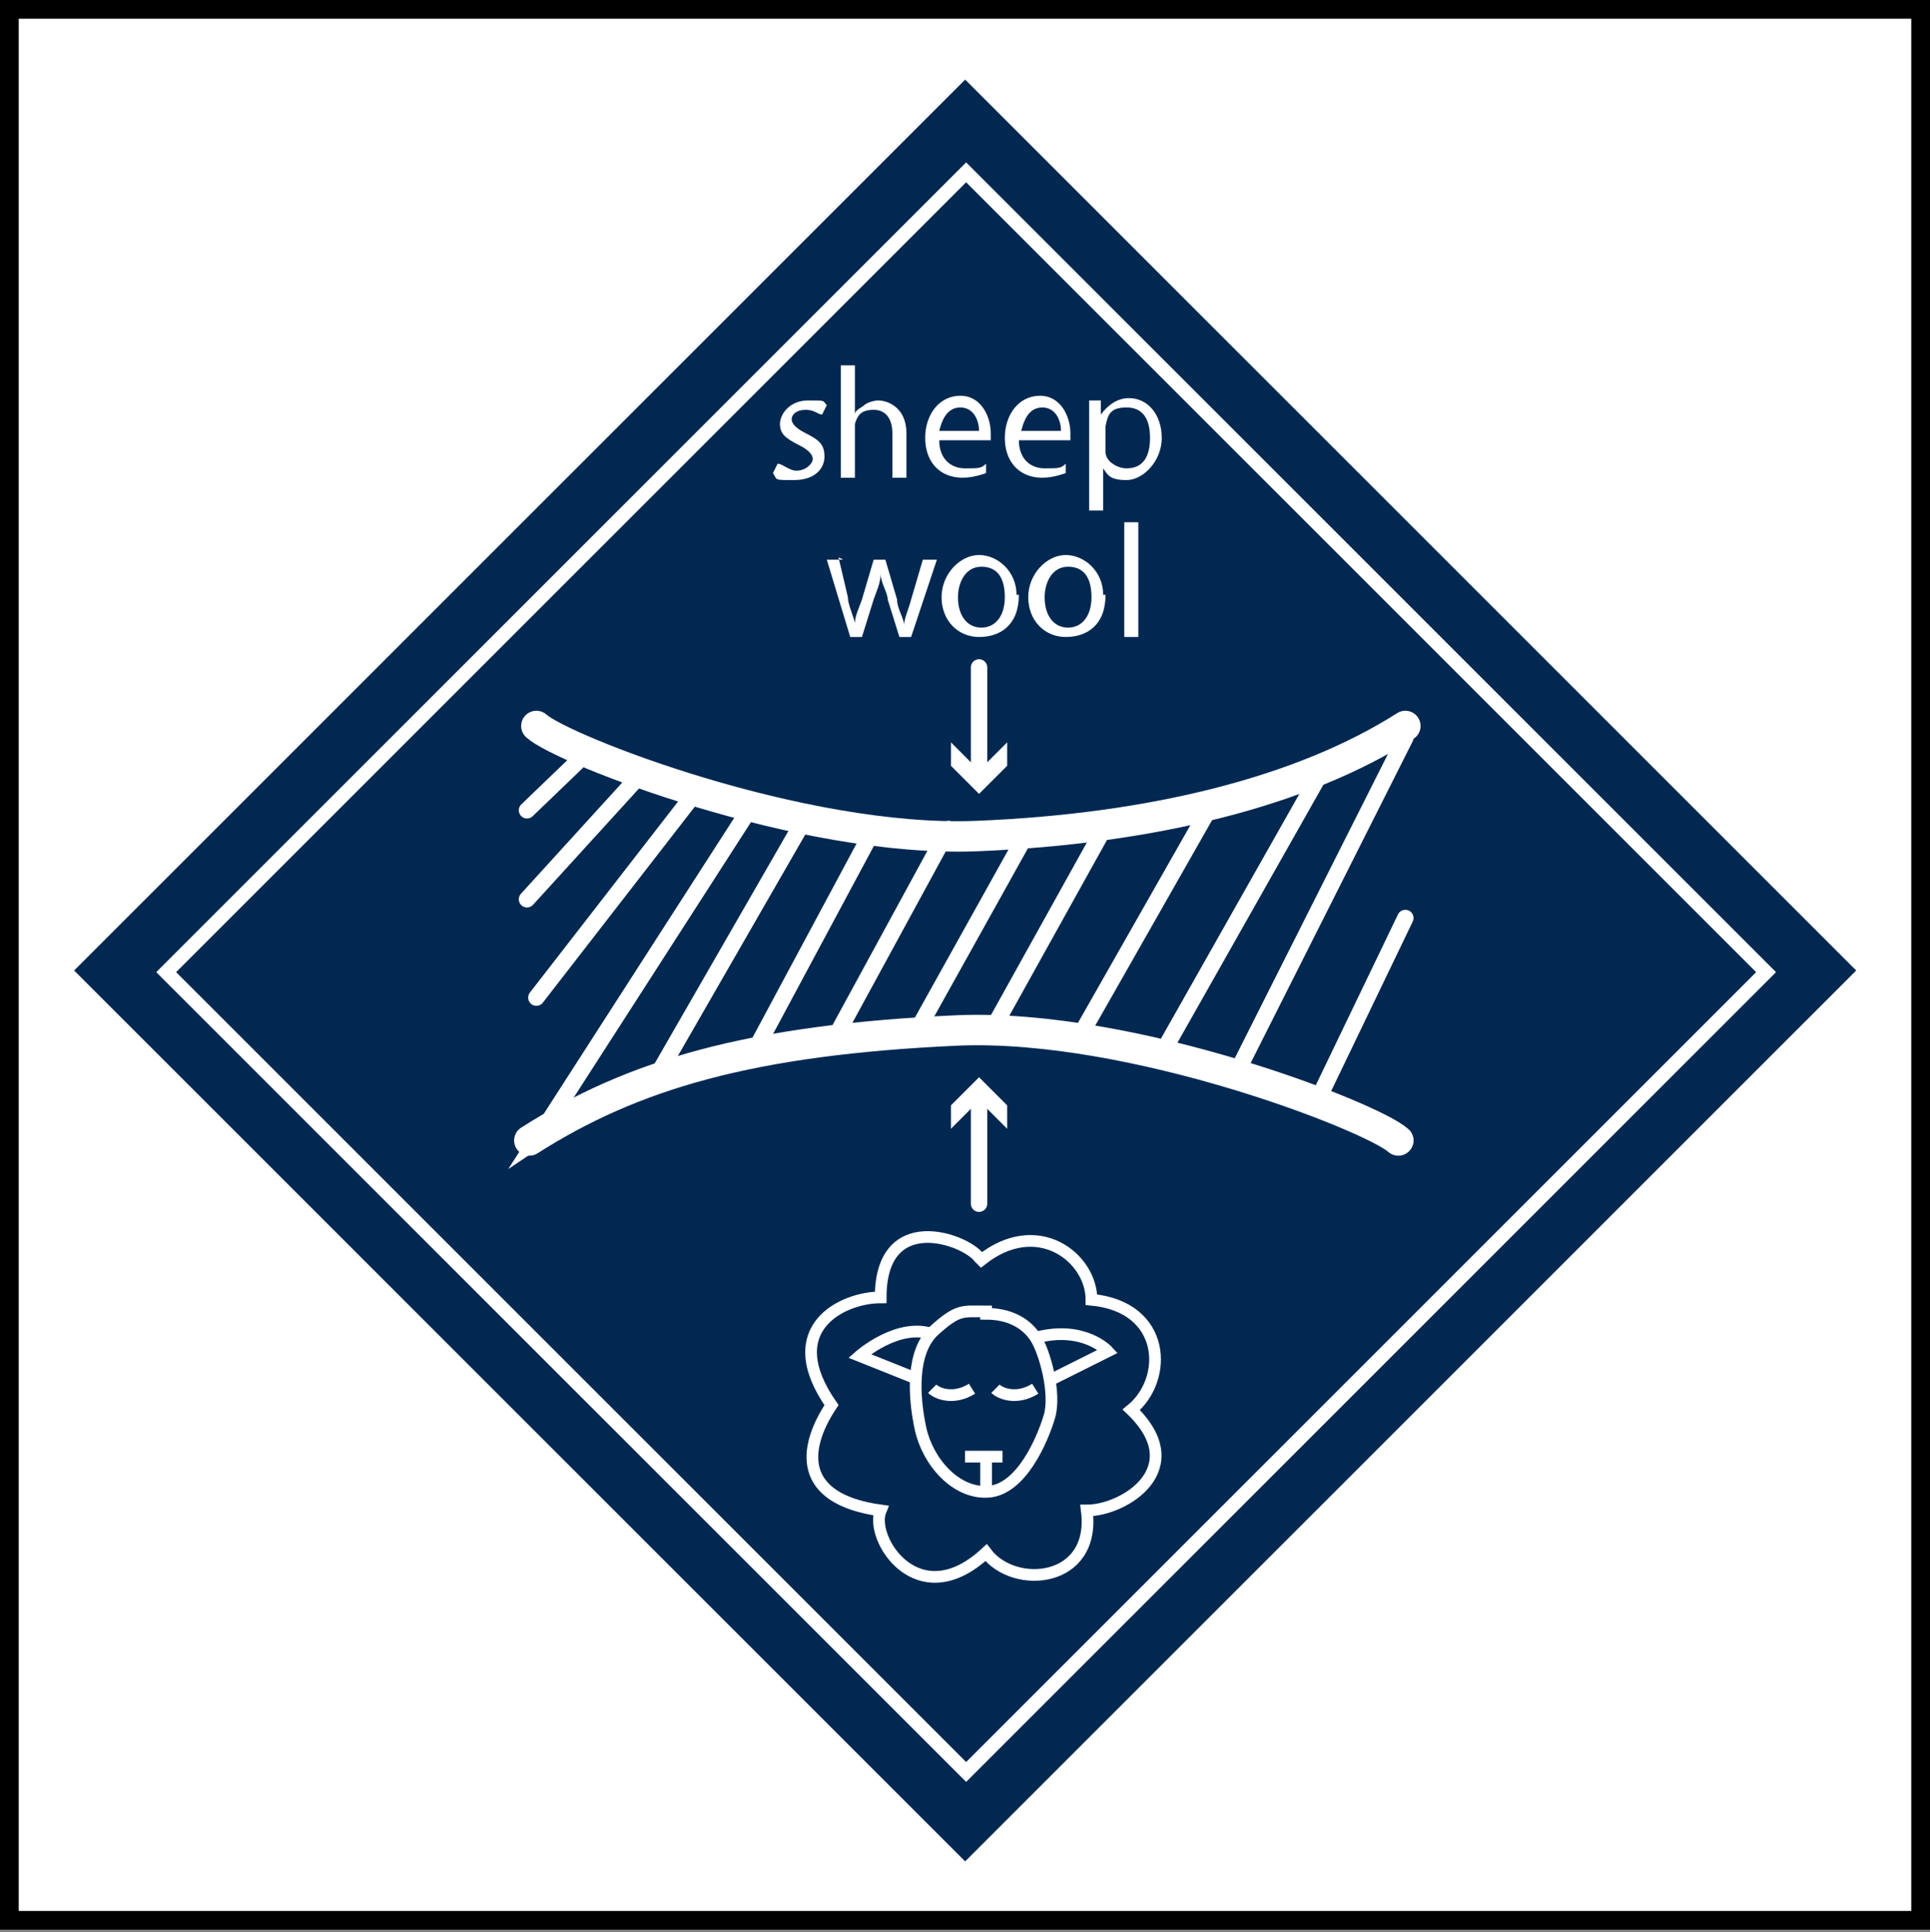 <?xml version="1.0" encoding="UTF-8"?>
<svg id="Ebene_1" xmlns="http://www.w3.org/2000/svg" version="1.1" viewBox="0 0 82.4 82.5">
  <rect x="0" y="0" width="82.4" height="82.5" fill="#808080" stroke="none"/>
  <!-- Generator: Adobe Illustrator 29.5.0, SVG Export Plug-In . SVG Version: 2.1.0 Build 137)  -->
  <defs>
    <style>
      .st0 {
        stroke-width: 1.3px;
      }

      .st0, .st1 {
        stroke-linecap: round;
      }

      .st0, .st1, .st2, .st3 {
        fill: none;
        stroke: #fff;
      }

      .st0, .st1, .st3 {
        stroke-miterlimit: 10;
      }

      .st1 {
        stroke-width: .7px;
      }

      .st4 {
        fill: #002851;
      }

      .st2 {
        stroke-miterlimit: 4;
        stroke-width: .6px;
      }

      .st3 {
        stroke-width: .5px;
      }

      .st5, .st6 {
        fill: #fff;
      }

      .st6 {
        stroke: #000;
        stroke-width: .8px;
      }
    </style>
  </defs>
  <rect class="st6" x=".4" y=".4" width="81.6" height="81.6"/>
  <g>
    <rect class="st4" x="14.3" y="14.5" width="53.8" height="53.8" transform="translate(-17.2 41.3) rotate(-45)"/>
    <rect class="st2" x="17.1" y="17.4" width="48.3" height="48.3" transform="translate(-17.3 41.3) rotate(-45)"/>
  </g>
  <g>
    <path class="st3" d="M41.8,53.7c-.6-.8-4.2-2.1-4.2,1.7-1.6,0-4.4,1.3-2.1,4.6-1.2,1.8-1.5,4,2.1,4.5-.5,1.2,1.6,4.5,4.5,1.8,1.2,1.6,4.7,1.3,4.3-1.8,1.6,0,4.5-1.8,1.9-4.3,1.6-1.3,1.5-4.4-1.7-4.7,0-1.8-2.3-3.6-4.7-1.7h0Z"/>
    <path class="st3" d="M42.1,56.1c1,0,1.7.4,2.1,1s.9,2.4.6,3.4-1.2,3.1-2.6,3.2-2.6-1.3-2.9-2.7-.4-3.3.6-4.2,1.2-.8,2.1-.8h.1Z"/>
    <path class="st3" d="M39.2,58.9l-2.5-1s1.7-1.5,3.2-.9"/>
    <path class="st3" d="M44.9,58.9l2.4-1.2s-1-1.1-3-.6"/>
    <line class="st3" x1="42.1" y1="63.8" x2="42.1" y2="62.3"/>
    <line class="st3" x1="41.2" y1="62.2" x2="42.8" y2="62.2"/>
    <path class="st3" d="M39.8,59.3c.2.2.9.5,1.7,0"/>
    <path class="st3" d="M42.5,59.3c.2.2.9.5,1.7,0"/>
  </g>
  <g>
    <path class="st0" d="M22.9,31c1.1,1,11.3,5,18.8,4.7s13.9-1.9,18.3-4.7"/>
    <path class="st0" d="M59.7,48.7c-1.1-1-11.3-5-18.8-4.7-8.9.4-13.9,1.9-18.3,4.7"/>
    <g>
      <path class="st1" d="M60,48.7c-1.1-1-11.3-5-18.8-4.7-5.8.2-9.9,1-13.3,2.2s-3.5,1.5-5,2.5l9.2-14.3"/>
      <line class="st1" x1="22.5" y1="34.6" x2="25.1" y2="32.1"/>
      <line class="st1" x1="22.5" y1="38.4" x2="27.6" y2="32.8"/>
      <line class="st1" x1="22.9" y1="42.6" x2="29.8" y2="33.7"/>
      <line class="st1" x1="34.4" y1="34.9" x2="27.9" y2="46.2"/>
      <line class="st1" x1="32.1" y1="45.1" x2="37.3" y2="35.4"/>
      <line class="st1" x1="35.6" y1="44.4" x2="40.5" y2="35.4"/>
      <line class="st1" x1="39.1" y1="44.1" x2="44" y2="35.3"/>
      <line class="st1" x1="42.4" y1="43.9" x2="47.4" y2="34.9"/>
      <line class="st1" x1="45.9" y1="44.6" x2="51.7" y2="34.4"/>
      <line class="st1" x1="49.6" y1="45" x2="56.5" y2="32.8"/>
      <line class="st1" x1="52.8" y1="45.8" x2="60" y2="31.5"/>
      <line class="st1" x1="56.2" y1="47.1" x2="60" y2="39.2"/>
    </g>
    <g>
      <line class="st1" x1="41.8" y1="46.8" x2="41.8" y2="51.4"/>
      <polygon class="st5" points="40.6 48.2 41.8 47 43 48.2 43 47.2 41.8 46 40.6 47.2 40.6 48.2"/>
    </g>
    <g>
      <line class="st1" x1="41.8" y1="33.1" x2="41.8" y2="28.5"/>
      <polygon class="st5" points="43 31.7 41.8 32.9 40.6 31.7 40.6 32.7 41.8 33.9 43 32.7 43 31.7"/>
    </g>
  </g>
  <g>
    <path class="st5" d="M33.2,19.8c.2,0,.5.3.8.3.4,0,.7-.3.7-.5s-.2-.4-.6-.6c-.6-.3-.8-.5-.8-.9s.4-1,1.2-1,.6,0,.8.2l-.2.4c-.2,0-.3-.2-.7-.2s-.6.2-.6.4.2.4.6.6c.6.3.8.5.8,1s-.4,1-1.3,1-.7,0-.9-.3c0,0,.2-.4.2-.4Z"/>
    <path class="st5" d="M35.9,15.6h.6v2.1h0c0-.2.3-.3.4-.4s.4-.2.6-.2c.4,0,1.2.3,1.2,1.4v1.9h-.6v-1.9c0-.5-.2-1-.8-1s-.7.3-.8.6v2.3h-.6v-4.9h0Z"/>
    <path class="st5" d="M40.1,18.8c0,.8.5,1.2,1.1,1.2s.7,0,.9-.2v.4c0,0-.5.2-1,.2-1,0-1.6-.7-1.6-1.7s.6-1.8,1.5-1.8,1.3.9,1.3,1.6,0,.3,0,.3h-2.4,0ZM41.8,18.4c0-.4-.2-1-.8-1s-.8.6-.9,1h1.8Z"/>
    <path class="st5" d="M43.5,18.8c0,.8.5,1.2,1.1,1.2s.7,0,.9-.2v.4c0,0-.5.2-1,.2-1,0-1.6-.7-1.6-1.7s.6-1.8,1.5-1.8,1.3.9,1.3,1.6,0,.3,0,.3h-2.4,0ZM45.3,18.4c0-.4-.2-1-.8-1s-.8.6-.9,1h1.8Z"/>
    <path class="st5" d="M46.5,18.2v-1.1h.5v.6h0c.3-.4.7-.7,1.2-.7.8,0,1.4.7,1.4,1.7s-.8,1.8-1.5,1.8-.8-.2-1-.5h0v1.8h-.6v-3.6h0ZM47.2,19v.3c0,.4.5.7.9.7.7,0,1-.5,1-1.3s-.3-1.3-1-1.3-.8.3-.9.8v.3s0,.6,0,.6Z"/>
    <path class="st5" d="M35.8,23.8l.4,1.7c0,.3.2.7.3,1.1h0c0-.3.2-.7.3-1l.5-1.7h.5l.5,1.7c0,.4.3.8.3,1.1h0c0-.3.2-.7.3-1.1l.5-1.7h.6l-1.1,3.3h-.5l-.5-1.6c0-.3-.3-.7-.3-1.1h0c0,.4-.2.8-.3,1.1l-.5,1.6h-.5l-1-3.3h.7Z"/>
    <path class="st5" d="M43.5,25.4c0,1.3-.8,1.8-1.7,1.8s-1.6-.7-1.6-1.7.8-1.8,1.6-1.8,1.6.7,1.6,1.7h0ZM40.9,25.5c0,.8.4,1.3,1,1.3s1-.5,1-1.3-.3-1.3-1-1.3-1,.7-1,1.3Z"/>
    <path class="st5" d="M47.2,25.4c0,1.3-.8,1.8-1.7,1.8s-1.6-.7-1.6-1.7.8-1.8,1.6-1.8,1.6.7,1.6,1.7h0ZM44.6,25.5c0,.8.4,1.3,1,1.3s1-.5,1-1.3-.3-1.3-1-1.3-1,.7-1,1.3Z"/>
    <path class="st5" d="M48,22.3h.6v4.9h-.6v-4.9Z"/>
  </g>
</svg>